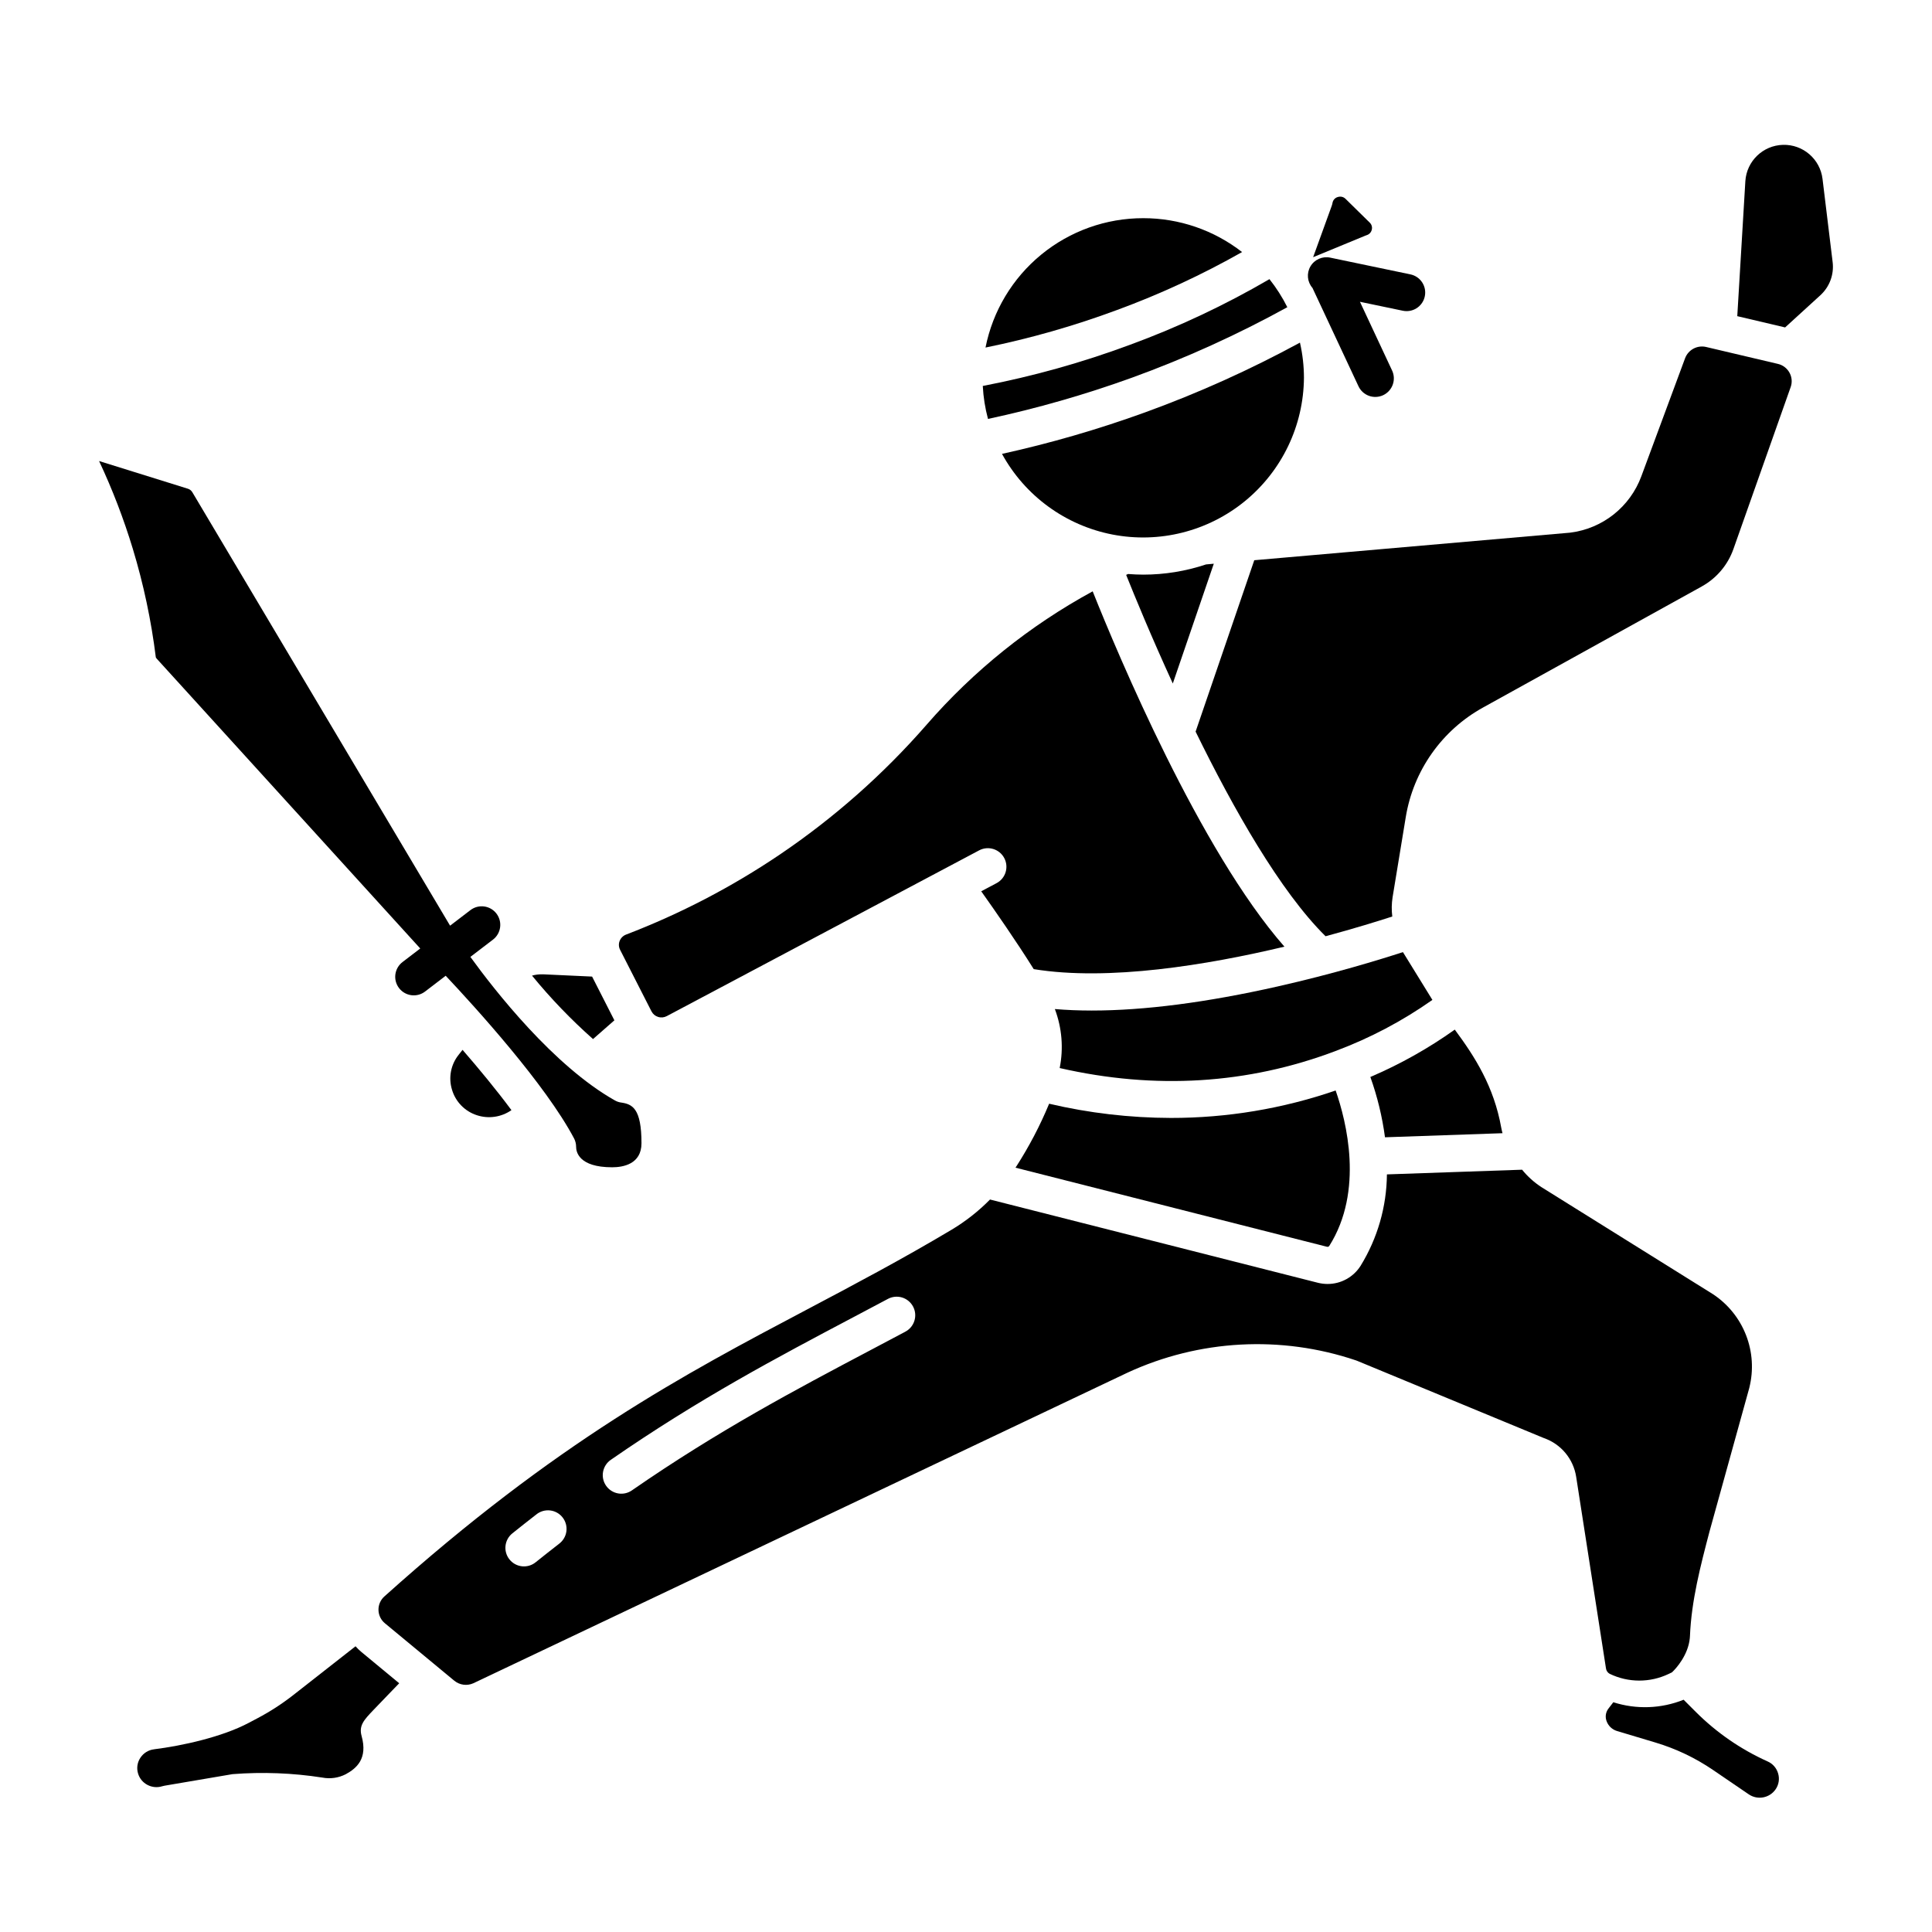 <?xml version="1.0" encoding="UTF-8"?>
<!-- Uploaded to: SVG Repo, www.svgrepo.com, Generator: SVG Repo Mixer Tools -->
<svg fill="#000000" width="800px" height="800px" version="1.1" viewBox="144 144 512 512" xmlns="http://www.w3.org/2000/svg">
 <g>
  <path d="m612.44 610.8c-7.102-3.188-13.562-7.648-19.066-13.156l-3.199-3.199v0.004c-5.945 2.383-12.531 2.617-18.629 0.664l-1.27 1.648c-0.07 0.094-0.141 0.195-0.207 0.297v-0.004c-0.586 0.93-0.695 2.082-0.293 3.106 0.457 1.238 1.473 2.191 2.738 2.574l10.227 3.066c5.414 1.625 10.547 4.07 15.219 7.254l9.488 6.469-0.004-0.004c2.34 1.594 5.531 0.988 7.125-1.352 0.832-1.215 1.074-2.738 0.66-4.152-0.398-1.438-1.422-2.617-2.789-3.215z"/>
  <path d="m284.99 402.55c4.934 6.023 10.336 11.645 16.164 16.812l5.664-4.965-5.906-11.594-13-0.602-0.004 0.004c-0.984-0.035-1.965 0.078-2.918 0.344z"/>
  <path d="m422.03 436.5c-2.394 5.781-5.305 11.34-8.688 16.605-0.07 0.113-0.152 0.223-0.227 0.34l82.543 20.961v-0.004c0.223 0.062 0.457-0.016 0.598-0.195 9.25-14.625 4.539-33.09 1.703-41.215-14.051 4.832-28.809 7.289-43.664 7.273-10.863-0.023-21.691-1.285-32.266-3.766z"/>
  <path d="m542.18 444.31c-0.129-0.48-0.242-0.957-0.328-1.43-1.949-10.934-6.965-18.801-12.324-26.027l0.004 0.004c-6.988 4.977-14.488 9.184-22.375 12.555 1.855 5.176 3.152 10.531 3.879 15.98z"/>
  <path d="m389.57 336.05c-11.434 13.109-24.52 24.68-38.926 34.426-12.723 8.59-26.379 15.699-40.711 21.191-0.793 0.297-1.422 0.918-1.727 1.711-0.293 0.754-0.246 1.598 0.121 2.316l8.328 16.336 0.004-0.004c0.355 0.703 0.984 1.234 1.738 1.465 0.762 0.246 1.594 0.172 2.301-0.207l82.789-43.93c2.402-1.273 5.379-0.359 6.652 2.039 1.273 2.402 0.363 5.379-2.039 6.652l-4.062 2.156c3.551 4.996 9.289 13.234 13.914 20.629 19.836 3.231 45.984-1.09 66.438-5.957-22.395-25.523-44.168-77.504-50.816-94.164-16.656 9.062-31.559 21.031-44.004 35.34z"/>
  <path d="m482.64 405.41c-18.887 4.262-35.391 6.394-49.316 6.394-3.41 0-6.668-0.133-9.77-0.395l-0.004 0.004c1.879 4.988 2.324 10.402 1.277 15.629 25.281 5.785 49.848 4.277 73.09-4.504v-0.004c9.105-3.394 17.738-7.949 25.684-13.547l-7.809-12.668c-6.262 2.039-18.457 5.773-33.152 9.09z"/>
  <path d="m463.61 293.58c-5.359 1.793-10.977 2.703-16.629 2.703-1.355 0-2.691-0.066-4.019-0.168l-0.52 0.234c2.262 5.648 6.652 16.336 12.363 28.785l10.863-31.742z"/>
  <path d="m570.57 587.57c4.93 2.391 10.68 2.406 15.625 0.047l0.887-0.426c1.152-1.051 4.297-4.613 4.731-9.035 0.02-0.195 0.035-0.395 0.043-0.59 0.383-9.402 2.82-18.703 5.18-27.699l10.566-38.137-0.008 0.004c1.152-4.609 0.848-9.465-0.871-13.891-1.719-4.43-4.769-8.219-8.727-10.844l-45.461-28.371c-1.957-1.266-3.699-2.836-5.168-4.644l-35.816 1.242-0.004 0.004c-0.078 8.562-2.492 16.941-6.984 24.234-1.895 2.992-5.195 4.809-8.742 4.801-0.875 0-1.746-0.109-2.594-0.324l-86.863-22.055c-3.031 3.078-6.438 5.758-10.141 7.981-13.172 7.856-25.91 14.582-38.227 21.094-32.699 17.27-66.508 35.129-112.14 76.121v-0.004c-1.016 0.914-1.586 2.223-1.555 3.59 0.027 1.367 0.652 2.652 1.707 3.519l18.379 15.215h0.004c1.418 1.168 3.379 1.43 5.055 0.676l173.32-82.293c19.031-8.805 40.715-9.977 60.582-3.269 0.105 0.035 0.211 0.074 0.312 0.117l49.496 20.477h0.004c4.523 1.578 7.805 5.523 8.539 10.258l7.894 50.746c0.074 0.613 0.434 1.156 0.973 1.457zm-278.42-34.441c-2.074 1.605-4.164 3.258-6.211 4.898l-0.004 0.004c-2.117 1.699-5.215 1.359-6.914-0.762-1.703-2.117-1.363-5.215 0.758-6.914 2.094-1.68 4.227-3.363 6.344-5.004h-0.004c1.027-0.836 2.348-1.219 3.664-1.07 1.316 0.152 2.516 0.828 3.324 1.875 0.812 1.047 1.168 2.375 0.988 3.688-0.18 1.309-0.883 2.492-1.945 3.281zm91.746-56.203c-3.066 1.633-6.129 3.254-9.191 4.867-19.824 10.473-40.324 21.305-63.219 37.156-1.07 0.754-2.398 1.051-3.691 0.82-1.289-0.23-2.434-0.965-3.18-2.043-0.75-1.078-1.035-2.41-0.793-3.699 0.238-1.289 0.98-2.43 2.062-3.168 23.383-16.188 44.145-27.16 64.227-37.766 3.051-1.613 6.106-3.231 9.16-4.852 1.152-0.629 2.508-0.773 3.769-0.398 1.258 0.379 2.312 1.242 2.93 2.402 0.621 1.16 0.746 2.519 0.355 3.773-0.387 1.254-1.266 2.301-2.43 2.906z"/>
  <path d="m615.14 240.43-18.98-4.473c-2.348-0.559-4.742 0.715-5.594 2.973l-11.598 31.297c-1.469 3.969-4 7.461-7.316 10.094-3.316 2.629-7.289 4.301-11.488 4.828-0.066 0.008-0.133 0.016-0.195 0.023l-83.574 7.293-15.547 45.422c9.973 20.375 22.434 42.383 34.441 54.227 7.688-2.074 13.895-4 17.68-5.227-0.211-1.691-0.184-3.406 0.078-5.09l3.488-21.211c2.012-12.367 9.605-23.117 20.59-29.145l57.84-32.012v-0.004c3.922-2.164 6.918-5.695 8.41-9.922l15.172-42.926v0.004c0.449-1.254 0.336-2.637-0.305-3.801-0.648-1.195-1.777-2.051-3.102-2.352z"/>
  <path d="m629.67 213.48-2.68-22.051c-0.633-5.273-5.18-9.191-10.484-9.043-5.309 0.148-9.629 4.312-9.969 9.613l-2.141 35.789 12.676 2.984 9.355-8.539-0.004 0.004c2.434-2.227 3.641-5.484 3.246-8.758z"/>
  <path d="m185.61 318.64 69.758 76.719-4.695 3.59-0.004 0.004c-1.039 0.793-1.715 1.965-1.891 3.258-0.172 1.293 0.176 2.602 0.969 3.637 1.652 2.16 4.738 2.57 6.898 0.922l5.469-4.184c8.027 8.531 26.445 28.816 33.992 43.059h0.004c0.375 0.711 0.57 1.5 0.57 2.305 0 1.266 0.688 5.391 9.543 5.391 2.906 0 7.777-0.828 7.777-6.379 0-9.242-2.438-10.348-5.383-10.777l0.004 0.004c-0.578-0.078-1.133-0.266-1.645-0.547-16.297-9.191-31.922-29.219-38.32-38.055l5.988-4.578h0.004c2.156-1.652 2.57-4.738 0.918-6.898-1.648-2.16-4.738-2.57-6.894-0.922l-5.394 4.125-68.266-114.8c-0.258-0.473-0.688-0.828-1.199-0.992l-23.555-7.344c3.535 7.523 6.519 15.293 8.934 23.246 2.852 9.402 4.891 19.031 6.102 28.781 0.086 0.16 0.191 0.309 0.316 0.441z"/>
  <path d="m238.22 580.28-16.496 12.926c-2.969 2.32-6.133 4.375-9.465 6.133l-2.41 1.273c-7.012 3.703-17.523 6.031-25.023 6.969v0.004c-1.492 0.172-2.828 1.008-3.641 2.269-0.809 1.227-1.027 2.75-0.594 4.156 0.383 1.289 1.27 2.367 2.457 2.992 1.211 0.652 2.629 0.785 3.938 0.375 0.207-0.062 0.418-0.113 0.629-0.148l17.801-3.027c0.086-0.016 0.176-0.027 0.266-0.039h-0.004c7.922-0.613 15.891-0.309 23.738 0.914 2.113 0.406 4.297 0.094 6.211-0.887 2.84-1.551 5.887-4.106 4.199-10.137-0.773-2.769 0.66-4.277 3.035-6.777 1.141-1.199 2.672-2.785 4.211-4.379 0.848-0.879 1.812-1.879 2.719-2.816l-10.055-8.32c-0.543-0.453-1.047-0.949-1.516-1.48z"/>
  <path d="m263.78 432.77c0.945 3.219 3.426 5.758 6.621 6.781 3.09 1.008 6.473 0.508 9.137-1.352-4-5.394-8.617-10.977-12.957-15.977l-1.027 1.301c-2.086 2.598-2.75 6.059-1.773 9.246z"/>
  <path d="m405.83 255.02c12.957-2.777 25.715-6.434 38.18-10.941 14.176-5.148 27.934-11.391 41.145-18.668-1.32-2.637-2.906-5.125-4.738-7.434-11.77 6.867-24.125 12.684-36.914 17.379-12.695 4.719-25.758 8.371-39.055 10.926 0.152 2.953 0.613 5.883 1.383 8.738z"/>
  <path d="m499.18 196.11c-0.23 0-0.457 0.039-0.676 0.109-0.723 0.211-1.258 0.816-1.379 1.562-0.047 0.273-0.121 0.547-0.219 0.812l-4.914 13.566 13.875-5.723c0.109-0.043 0.219-0.086 0.332-0.121 0.676-0.207 1.188-0.766 1.34-1.457 0.168-0.676-0.043-1.387-0.547-1.863l-6.406-6.297c-0.371-0.379-0.879-0.59-1.406-0.59z"/>
  <path d="m446.98 201.82c-9.859-0.012-19.418 3.402-27.043 9.656-7.625 6.25-12.844 14.957-14.766 24.629 11.875-2.418 23.543-5.75 34.898-9.969 11.43-4.203 22.5-9.332 33.094-15.336-7.484-5.828-16.699-8.988-26.184-8.98z"/>
  <path d="m489.56 244.13c-0.004-3.141-0.359-6.269-1.059-9.332-13.23 7.195-26.984 13.387-41.145 18.523-12.352 4.473-24.984 8.137-37.816 10.965 6.09 11.117 16.809 18.945 29.25 21.367 12.445 2.418 25.316-0.824 35.129-8.848 9.812-8.027 15.543-20 15.641-32.676z"/>
  <path d="m516.75 226.45c2.531 0.012 4.656-1.902 4.914-4.418 0.262-2.519-1.434-4.82-3.914-5.324l-21.223-4.43c-2.062-0.438-4.18 0.496-5.246 2.316-1.07 1.82-0.852 4.121 0.539 5.711l12.168 26.008c0.543 1.195 1.543 2.125 2.777 2.578 1.23 0.453 2.594 0.395 3.785-0.16 1.188-0.559 2.106-1.566 2.547-2.805 0.441-1.234 0.371-2.598-0.199-3.781l-8.496-18.168 11.34 2.367c0.332 0.07 0.668 0.105 1.008 0.105z"/>
 </g>
</svg>